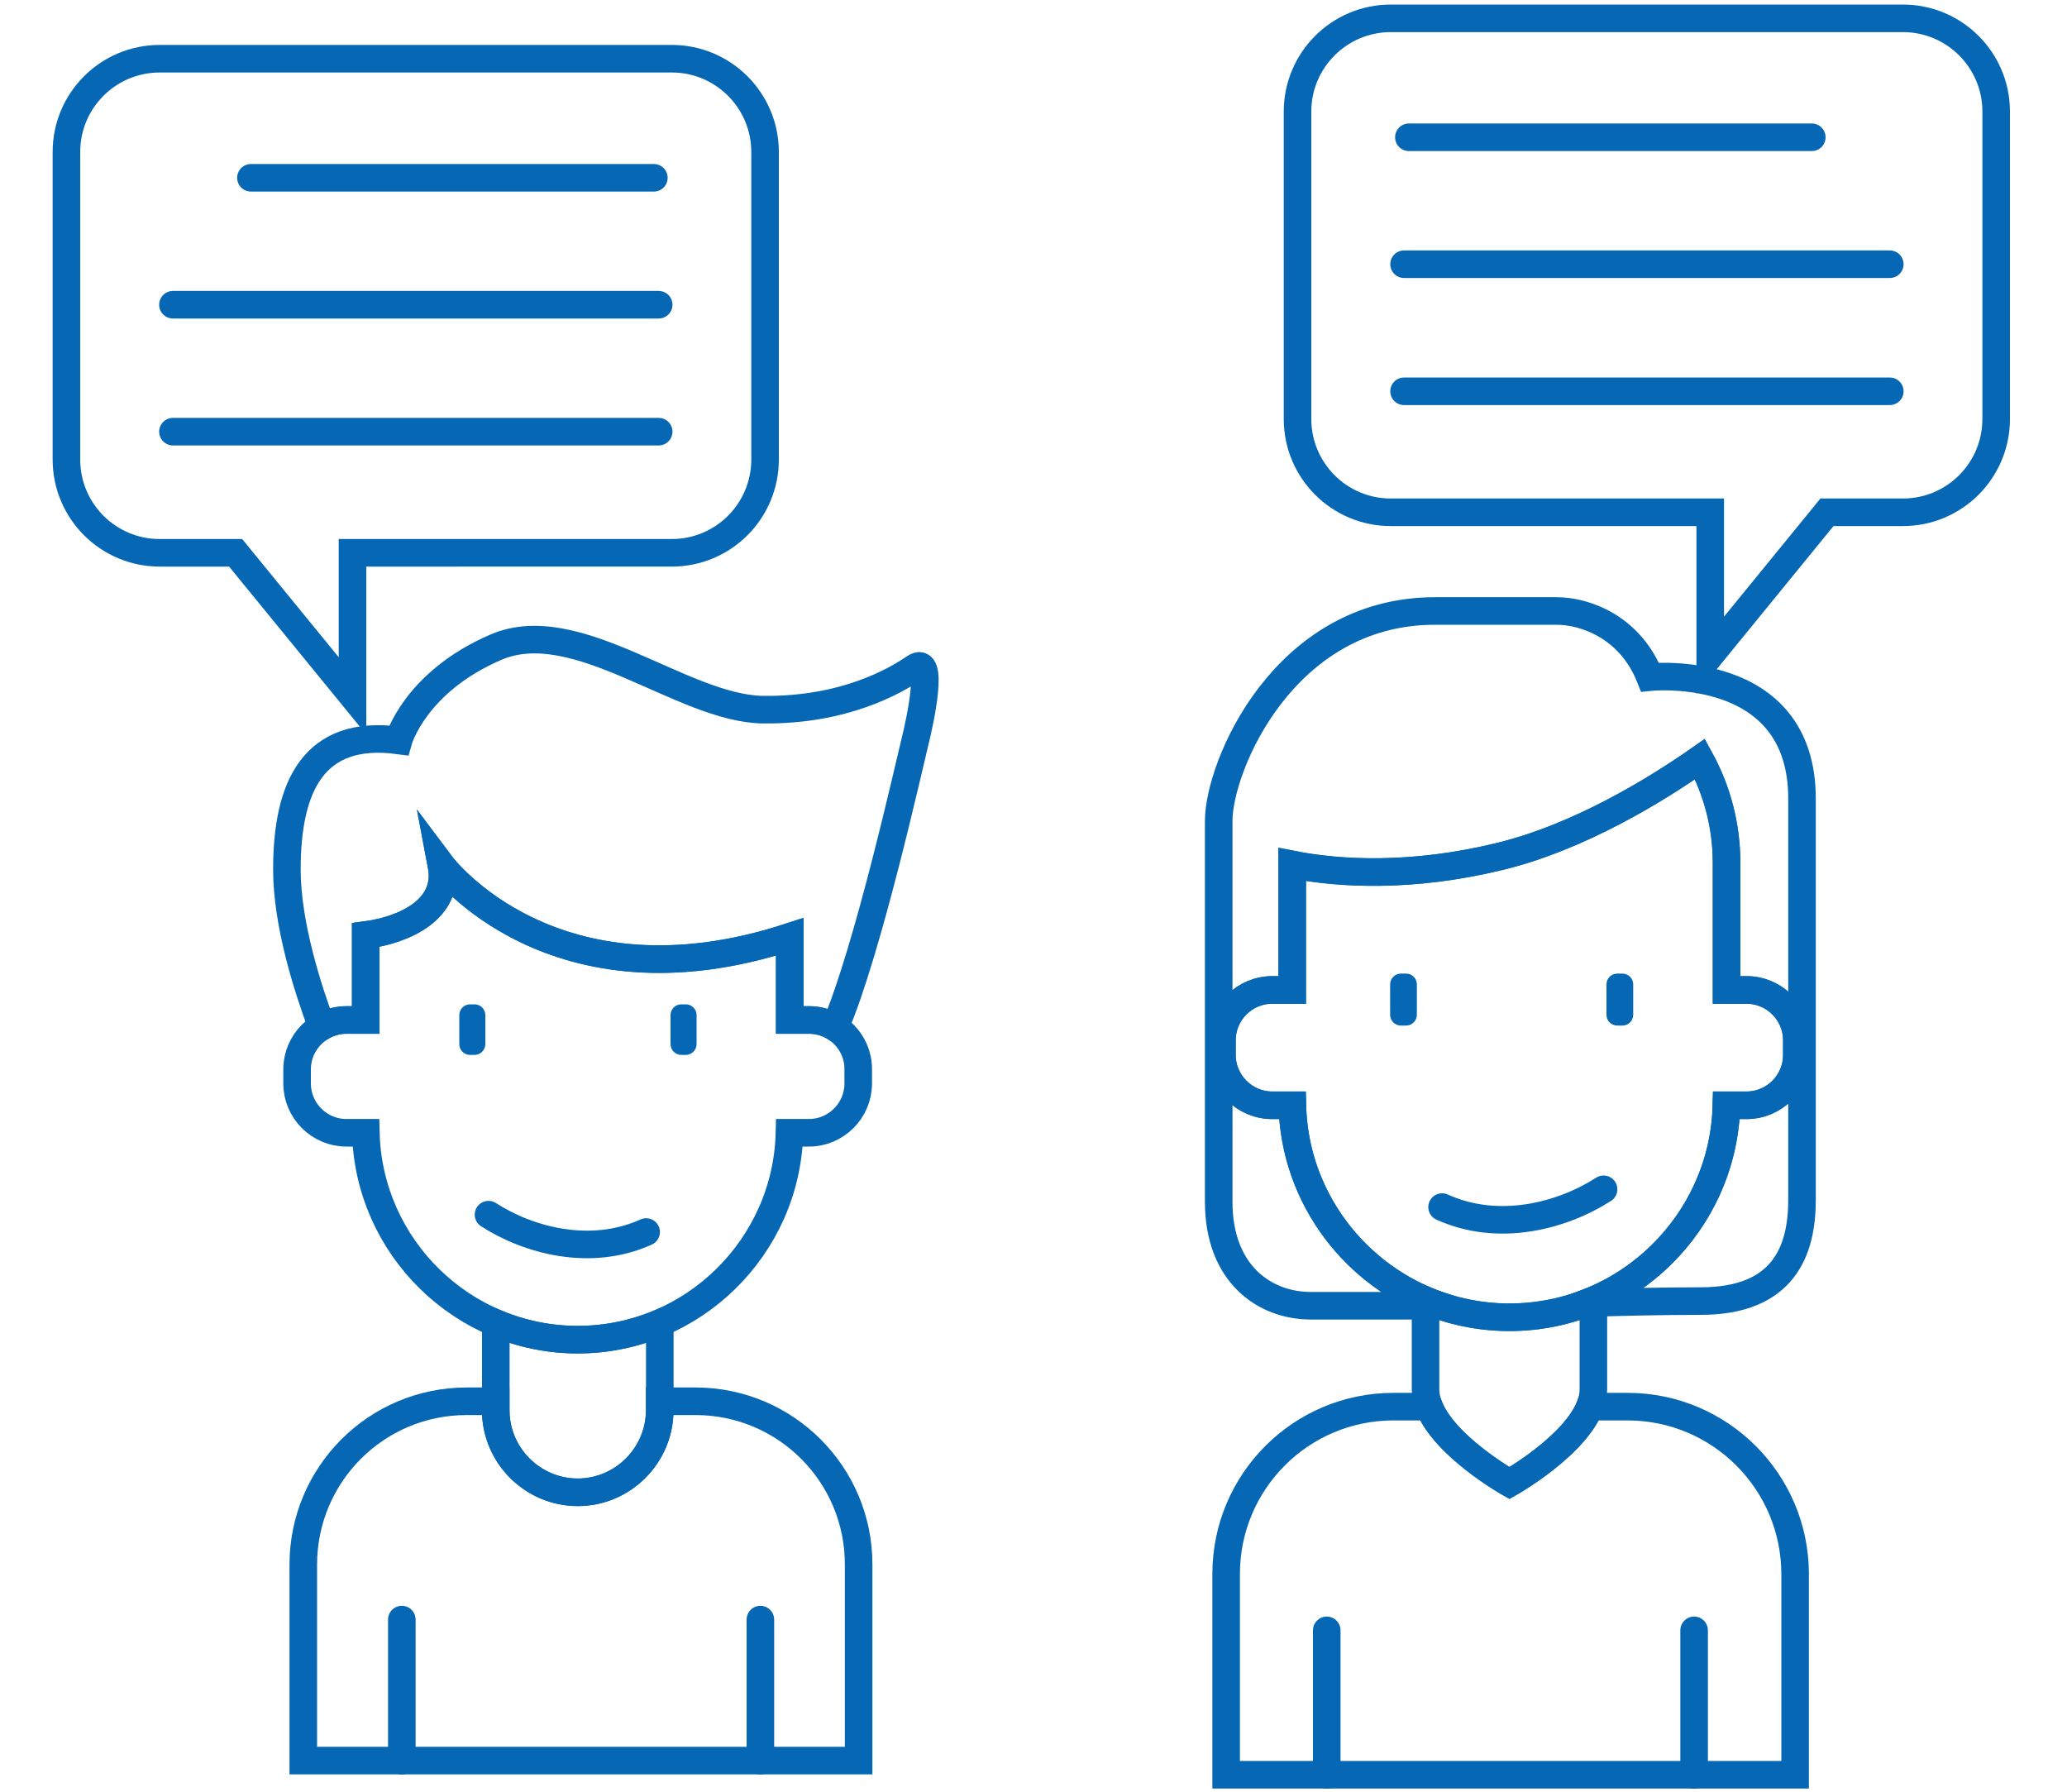 <?xml version="1.0" encoding="utf-8"?>
<!-- Generator: Adobe Illustrator 28.0.0, SVG Export Plug-In . SVG Version: 6.00 Build 0)  -->
<svg version="1.1" id="Layer_1" xmlns="http://www.w3.org/2000/svg" xmlns:xlink="http://www.w3.org/1999/xlink" x="0px" y="0px"
	 viewBox="0 13 150 130" style="enable-background:new 0 0 150 150;" xml:space="preserve">
<style type="text/css">
	.st0{fill:none;stroke:#0667B4;stroke-width:2;stroke-linecap:round;stroke-miterlimit:10;}
	.st1{fill:#0667B4;}
</style>
<g>
	<path class="st0" d="M138.09,14.33h-37.16c-3.74,0-6.77,3.03-6.77,6.77V43.4c0,3.74,3.03,6.77,6.77,6.77h23.18v10.38l8.47-10.38
		h5.51c3.74,0,6.77-3.03,6.77-6.77V21.09C144.86,17.36,141.83,14.33,138.09,14.33z"/>
	<g>
		<line class="st0" x1="102.24" y1="22.96" x2="131.48" y2="22.96"/>
		<line class="st0" x1="101.89" y1="32.17" x2="137.14" y2="32.17"/>
		<line class="st0" x1="101.89" y1="41.39" x2="137.14" y2="41.39"/>
	</g>
</g>
<g>
	<path class="st0" d="M11.59,17.26h37.16c3.74,0,6.77,3.03,6.77,6.77v22.31c0,3.74-3.03,6.77-6.77,6.77H25.58v10.38L17.1,53.11
		h-5.51c-3.74,0-6.77-3.03-6.77-6.77V24.03C4.82,20.29,7.85,17.26,11.59,17.26z"/>
	<g>
		<line class="st0" x1="47.45" y1="25.9" x2="18.21" y2="25.9"/>
		<line class="st0" x1="47.8" y1="35.11" x2="12.55" y2="35.11"/>
		<line class="st0" x1="47.8" y1="44.32" x2="12.55" y2="44.32"/>
	</g>
</g>
<g>
	<path class="st0" d="M58.72,87.01h-1.41v-6.03c-17.17,5.61-25.27-5.19-25.27-5.19c0.6,3.16-2.64,4.68-5.5,5.06v6.16h-1.41
		c-1.96,0-3.57,1.61-3.57,3.57v1.04c0,1.96,1.61,3.57,3.57,3.57h1.42c0.2,8.29,7.04,15.01,15.37,15.01h0
		c8.34,0,15.17-6.72,15.37-15.01h1.42c1.96,0,3.57-1.61,3.57-3.57v-1.04C62.29,88.61,60.69,87.01,58.72,87.01z"/>
	<path class="st0" d="M66.38,61.44c-1.41,0.97-5.13,3.12-11,3.05c-5.87-0.07-13.53-7.06-19.4-4.53c-5.87,2.53-7.06,6.76-7.06,6.76
		c-6.17-0.82-8.1,3.34-8.1,9.36c0,3.95,1.51,8.65,2.54,11.4c0.52-0.3,1.13-0.48,1.77-0.48h1.41v-6.16c2.86-0.38,6.1-1.9,5.5-5.06
		c0,0,8.1,10.8,25.27,5.19v6.03h1.41c0.69,0,1.33,0.2,1.87,0.54c2.39-5.55,5.39-19.04,5.78-20.6
		C66.82,65.16,67.79,60.48,66.38,61.44z"/>
	<path class="st1" d="M34.44,89.54h-0.33c-0.43,0-0.78-0.35-0.78-0.78v-2.11c0-0.43,0.35-0.78,0.78-0.78h0.33
		c0.43,0,0.78,0.35,0.78,0.78v2.11C35.22,89.18,34.87,89.54,34.44,89.54z"/>
	<path class="st1" d="M49.77,89.54h-0.33c-0.43,0-0.78-0.35-0.78-0.78v-2.11c0-0.43,0.35-0.78,0.78-0.78h0.33
		c0.43,0,0.78,0.35,0.78,0.78v2.11C50.55,89.18,50.2,89.54,49.77,89.54z"/>
	<path class="st0" d="M41.93,110.2L41.93,110.2c-2.11,0-4.11-0.43-5.95-1.2v6.33c0,3.27,2.68,5.95,5.95,5.95h0
		c3.27,0,5.95-2.68,5.95-5.95v-6.33C46.04,109.77,44.03,110.2,41.93,110.2z"/>
	<path class="st0" d="M46.89,102.39c-4.04,1.83-8.56,0.6-11.44-1.26"/>
	<g>
		<line class="st0" x1="29.16" y1="130.51" x2="29.16" y2="140.75"/>
		<line class="st0" x1="55.18" y1="130.51" x2="55.18" y2="140.75"/>
	</g>
	<path class="st0" d="M50.47,114.67h-2.6v0.65c0,3.27-2.68,5.95-5.95,5.95c-3.27,0-5.95-2.68-5.95-5.95v-0.65h-2.11
		c-6.55,0-11.85,5.31-11.85,11.85v14.22h40.3v-14.22C62.32,119.98,57.02,114.67,50.47,114.67z"/>
</g>
<g>
	<path class="st1" d="M102.04,87.41h-0.38c-0.43,0-0.78-0.35-0.78-0.78v-2.21c0-0.43,0.35-0.78,0.78-0.78h0.38
		c0.43,0,0.78,0.35,0.78,0.78v2.21C102.82,87.06,102.47,87.41,102.04,87.41z"/>
	<path class="st1" d="M117.74,87.41h-0.38c-0.43,0-0.78-0.35-0.78-0.78v-2.21c0-0.43,0.35-0.78,0.78-0.78h0.38
		c0.43,0,0.78,0.35,0.78,0.78v2.21C118.52,87.06,118.17,87.41,117.74,87.41z"/>
	<path class="st0" d="M109.54,108.58L109.54,108.58c-2.16,0-4.22-0.44-6.09-1.23v6.48c0,3.35,6.09,6.78,6.09,6.78
		s6.09-3.43,6.09-6.78v-6.48C113.75,108.14,111.7,108.58,109.54,108.58z"/>
	<path class="st0" d="M126.75,84.82h-1.45v-9.21c0-2.73-0.7-5.3-1.93-7.54c-3.13,2.19-8.74,5.67-14.59,7.08
		c-6.29,1.52-11.5,1.26-15,0.57v9.1h-1.45c-2.01,0-3.65,1.64-3.65,3.65v1.07c0,2.01,1.64,3.65,3.65,3.65h1.46
		c0.2,8.49,7.21,15.38,15.75,15.38h0c8.54,0,15.55-6.89,15.75-15.38h1.46c2.01,0,3.65-1.64,3.65-3.65v-1.07
		C130.4,86.46,128.76,84.82,126.75,84.82z"/>
	<path class="st0" d="M119.74,62.13c-1.45-3.65-4.72-4.8-6.78-4.8c-2.06,0,2.13,0-8.83,0S88.44,68.6,88.44,72.56
		c0,3.96,0,22.46,0,27.64c0,5.18,3.28,7.54,6.7,7.54c1.83,0,5.93,0,9.35,0c-6.1-2.08-10.55-7.8-10.71-14.54h-1.46
		c-2.01,0-3.65-1.64-3.65-3.65v-1.07c0-2.01,1.64-3.65,3.65-3.65h1.45v-9.1c3.5,0.69,8.71,0.95,15-0.57
		c5.85-1.41,11.46-4.89,14.59-7.08c1.23,2.24,1.93,4.81,1.93,7.54v9.21h1.45c2.01,0,3.65,1.64,3.65,3.65v1.07
		c0,2.01-1.64,3.65-3.65,3.65h-1.46c-0.16,6.54-4.35,12.13-10.17,14.35c2.5-0.08,5.55-0.15,8.31-0.15c6.05,0,7.35-3.69,7.35-7.35
		s0-19.11,0-29.09C130.78,60.98,119.74,62.13,119.74,62.13z"/>
	<path class="st0" d="M104.65,100.58c4.14,1.88,8.77,0.61,11.72-1.29"/>
	<g>
		<line class="st0" x1="96.28" y1="131.29" x2="96.28" y2="141.78"/>
		<line class="st0" x1="122.94" y1="131.29" x2="122.94" y2="141.78"/>
	</g>
	<path class="st0" d="M118.11,115.06h-2.74c-1.16,2.91-5.83,5.54-5.83,5.54s-4.68-2.63-5.83-5.54h-2.59
		c-6.71,0-12.14,5.44-12.14,12.14v14.57h41.29v-14.57C130.26,120.5,124.82,115.06,118.11,115.06z"/>
</g>
</svg>
